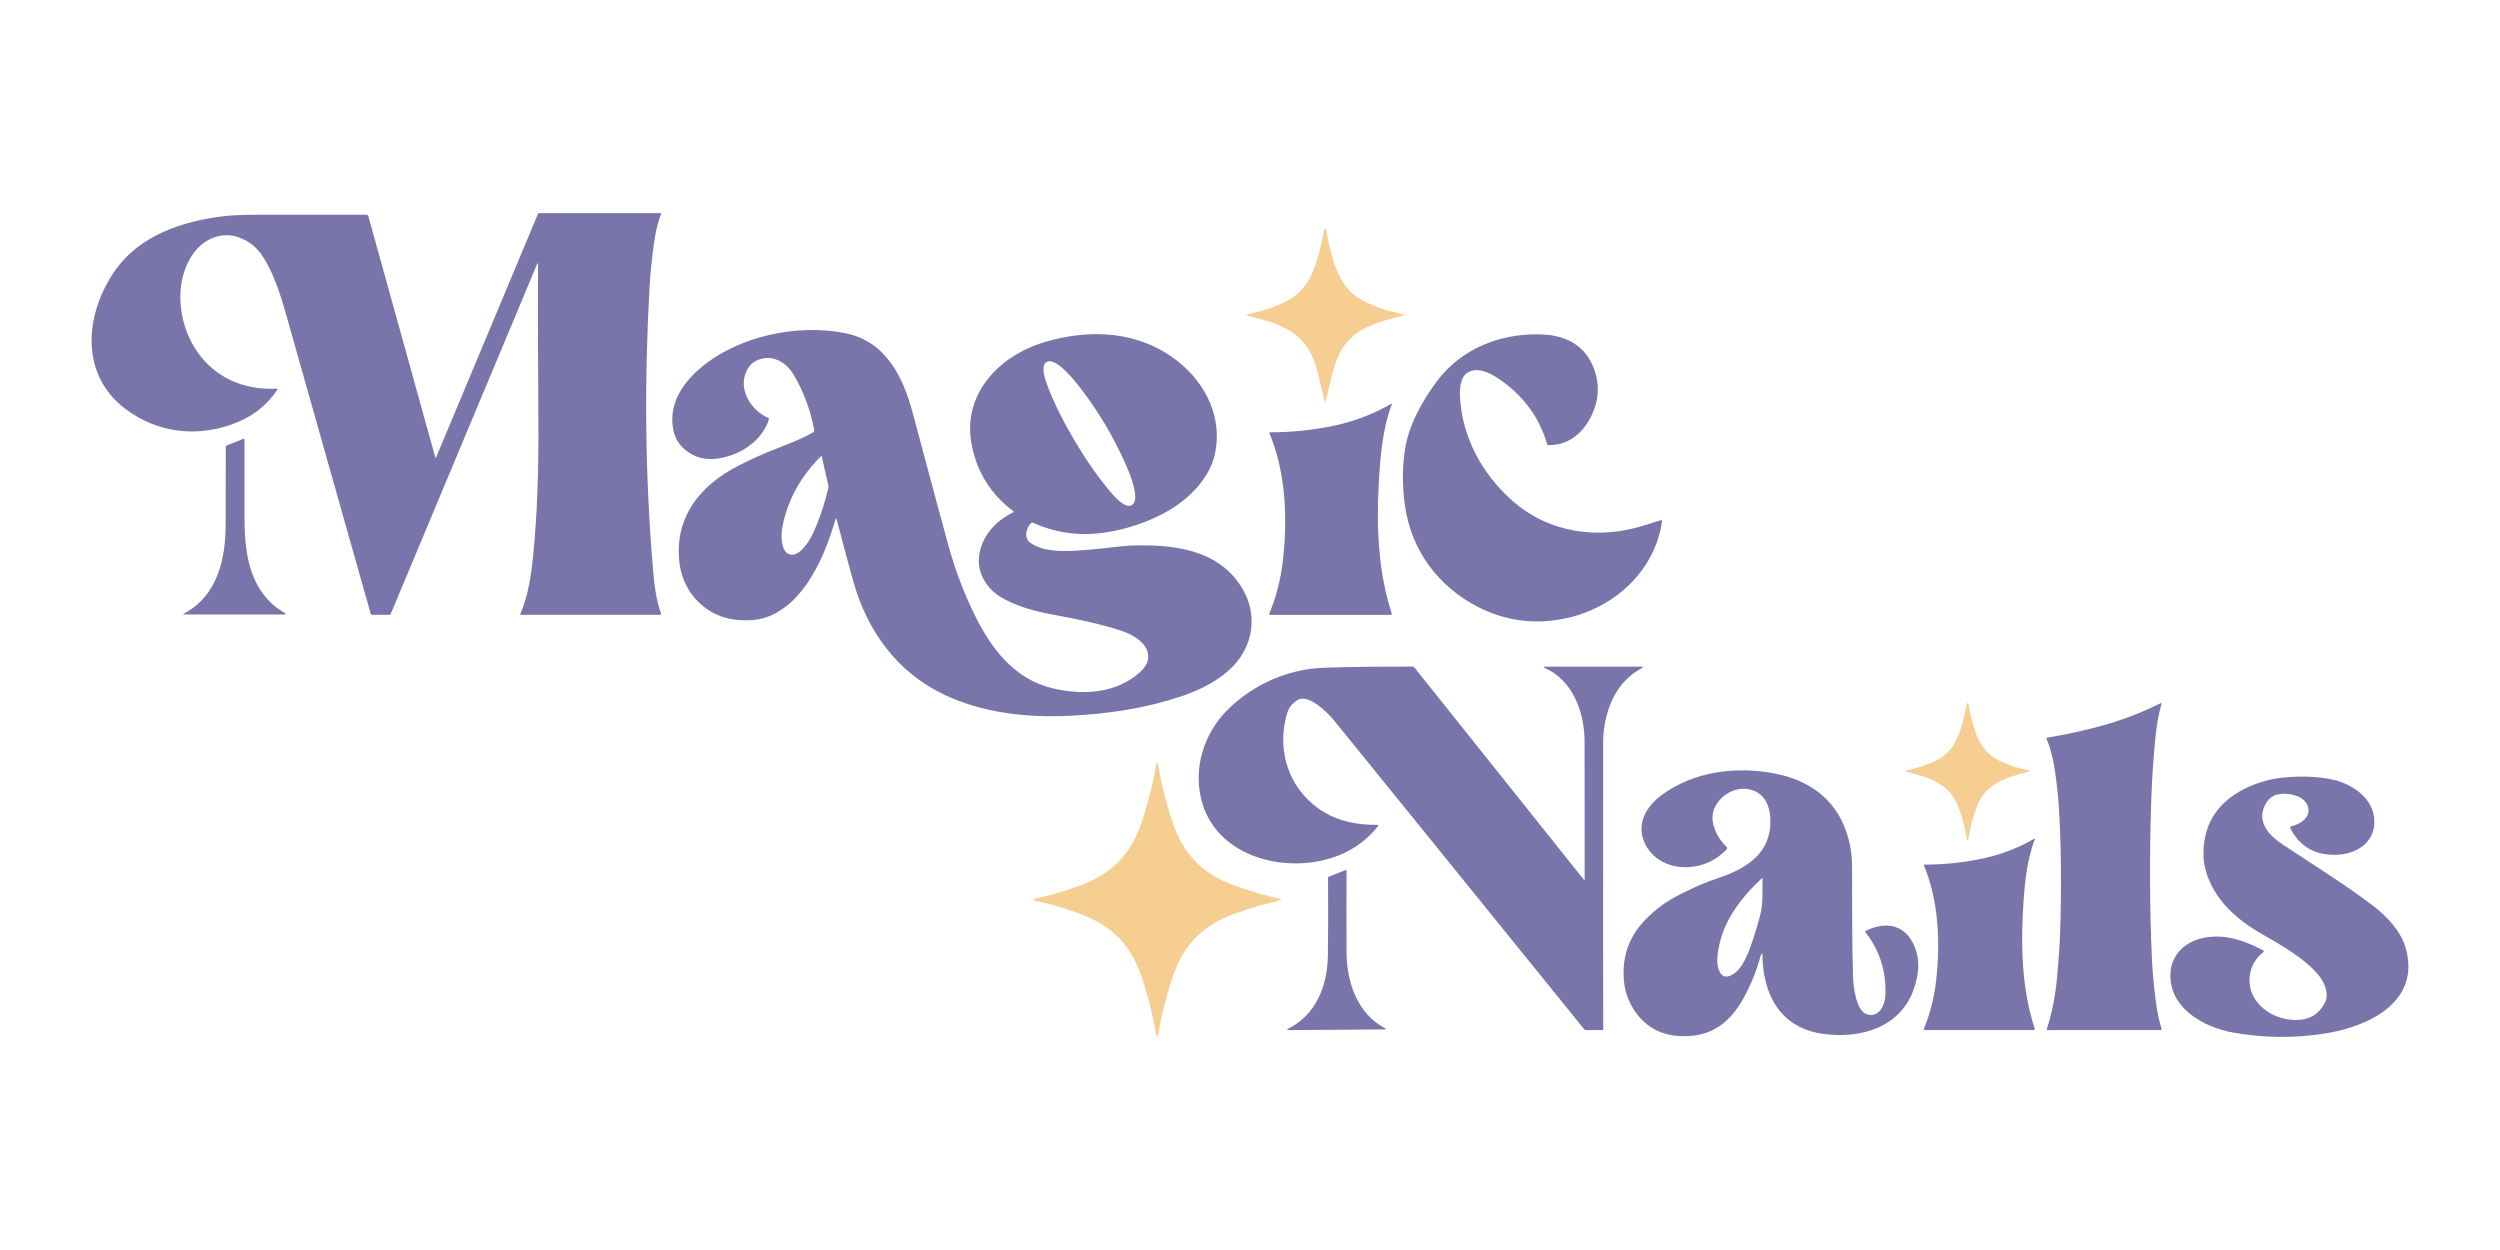 <svg xmlns="http://www.w3.org/2000/svg" id="uuid-bd777179-caa0-433a-a4d3-55b84afa8333" data-name="Capa 1" viewBox="0 0 1080 540"><defs><style>      .uuid-f8a88b63-98a0-4f04-8d3f-eaf6f03ba3a7 {        fill: #f6ce91;      }      .uuid-65334407-9842-4ce8-be21-272d993da59a {        fill: #7974aa;      }    </style></defs><path class="uuid-65334407-9842-4ce8-be21-272d993da59a" d="M188.07,197.65c.02.08.11.13.19.1.04-.01.08-.04.1-.08l44.05-105.28c.08-.19.27-.32.48-.32h52.49c.13,0,.24.11.24.24,0,.03,0,.06-.02.09-1.36,3.54-2.35,7.53-2.98,11.99-.99,6.93-1.66,13.48-2.01,19.63-2.26,40.03-1.98,80.9,1.44,121.33.54,6.35,1.28,13.71,3.51,19.67.08.22-.03.47-.25.55-.05.02-.1.03-.15.03h-60.19c-.13,0-.23-.11-.23-.23,0-.03,0-.06.02-.09,3.6-8.23,4.85-17.74,5.71-26.77,1.55-16.14,2.26-34.69,2.11-55.65-.18-26.36-.23-49.34-.14-68.93,0-.09-.08-.17-.17-.17-.07,0-.13.04-.15.1l-63.34,151.39c-.09.21-.3.35-.53.35h-7.51c-.28,0-.53-.19-.6-.46-17.5-61.9-29.8-105.44-36.92-130.63-1.87-6.61-3.96-12.84-6.79-18.56-3.22-6.49-6.34-10.84-13.25-13.39-7.24-2.68-14.92.55-19.34,6.53-8.94,12.09-7,30.01.65,41.79,8.02,12.33,20.68,17.66,35.08,17.05.15,0,.28.11.29.26,0,.06-.01.12-.05.17-4.27,6.36-9.98,11.02-17.11,13.99-16.34,6.8-34.19,5.07-48.42-5.61-19.91-14.96-17.64-40.75-4.87-59.43,10.76-15.74,29.52-21.79,47.55-23.96,3.25-.39,8.73-.59,16.42-.59,26.85,0,41.82.01,44.93,0,.38,0,.72.26.82.63l28.93,104.25Z"></path><path class="uuid-f8a88b63-98a0-4f04-8d3f-eaf6f03ba3a7" d="M572.47,98.72c.17,0,.27.13.32.38.53,2.95,1.18,5.92,1.94,8.91,2.26,8.79,5.21,16.51,12.67,21.07,5.45,3.34,12.39,5.3,18.77,6.73.15.04.24.19.2.34-.03.09-.1.17-.19.19-11.61,2.92-22.53,5.67-27.77,16.95-1.31,2.83-2.4,6.1-3.26,9.8-1.67,7.19-2.56,10.79-2.67,10.79-.11,0-1-3.6-2.67-10.79-.86-3.7-1.95-6.97-3.27-9.8-5.24-11.28-16.16-14.02-27.78-16.94-.15-.04-.23-.2-.19-.35.03-.09.1-.16.19-.19,6.37-1.44,13.32-3.4,18.77-6.74,7.46-4.57,10.41-12.29,12.66-21.08.76-3,1.4-5.97,1.94-8.91.05-.25.15-.38.32-.38Z"></path><path class="uuid-65334407-9842-4ce8-be21-272d993da59a" d="M361.41,224.22c-.03-.12-.15-.19-.27-.16-.08.02-.14.08-.17.16-4.54,15.52-12.54,34.9-28.09,41.74-4.71,2.07-9.58,2.29-14.81,1.79-12.8-1.23-22.8-11.4-24.47-24.03-2.63-19.86,8.58-33.98,25.58-42.64,5.7-2.9,11.88-5.63,18.54-8.19,5.08-1.96,9.19-3.69,13.5-6.07.37-.2.57-.63.5-1.05-1.56-8.58-4.52-16.54-8.88-23.91-2.03-3.43-4.79-5.71-8.28-6.82-3.44-1.1-8.4.04-10.7,3.05-6.15,8.07-.33,18.86,7.97,22.42.28.12.42.44.33.73-2.55,7.73-9.31,13.17-16.95,15.65-5.62,1.82-11.13,2.18-16.24-.58-5.15-2.78-7.97-7.12-8.47-13.01-.85-10.03,4.86-18.41,12.85-24.95,16.31-13.35,41.26-18.44,61.61-14.46,17.6,3.44,25.1,18.7,29.28,34.31,8.78,32.85,13.96,52.09,15.54,57.74,2.84,10.18,6.53,19.94,11.07,29.29,7.08,14.58,17.11,28.15,33.87,32.11,13.2,3.12,27.78,2.33,38.12-7.3,1.27-1.17,2.86-3.38,3.13-5.19.94-6.39-6.1-10.49-11.22-12.23-9.13-3.12-20.38-5.37-29.53-7.03-8.64-1.56-16.17-3.69-22.92-7.68-6.05-3.57-10.16-10.39-9.37-17.44.97-8.64,7.12-15.49,14.76-19.12.15-.07.21-.26.14-.41-.02-.04-.05-.08-.09-.11-9.53-7.13-15.49-16.52-17.88-28.17-4.57-22.29,11.74-39.1,31.67-44.96,19.96-5.86,40.76-4.68,57.39,8.49,12.17,9.64,19.39,24.59,15.86,40.2-2.3,10.13-10.84,18.81-19.71,24.04-8.69,5.12-19.12,8.49-28.84,9.78-10.43,1.37-20.46-.1-30.07-4.41-.24-.11-.51-.06-.7.12-2.15,2.08-3.31,6.45-.38,8.54,5.42,3.86,13.52,3.8,20.27,3.39,3.77-.22,7.57-.56,11.38-1,5.95-.7,9.74-1.08,11.37-1.14,17.43-.65,37.22,1.1,47.73,17.17,4.44,6.79,5.83,13.95,4.18,21.5-3.11,14.22-17,22.18-29.67,26.41-15.95,5.34-31.55,7.59-48.37,8.43-18.19.91-37.6-1.24-54.21-9.19-20.42-9.78-33.11-27.48-39.19-49.03-1.57-5.59-3.97-14.52-7.18-26.79ZM464.54,190.87c4.62,7.73,9.99,15.71,15.98,22.54,1.71,1.94,6.01,6.61,8.64,4.65,5.54-4.13-8.65-29.54-11.8-34.83-3.15-5.29-18.78-29.84-25.04-26.93-2.97,1.38-.91,7.39-.01,9.81,3.16,8.52,7.63,17.03,12.24,24.77ZM354.69,197.06c-8.63,8.52-14.68,19.14-16.79,31.17-.51,2.9-.55,9.5,2.67,11.05,4.44,2.16,9.15-5.63,10.61-8.78,2.77-5.98,5.01-12.62,6.72-19.94.04-.19.04-.39,0-.58l-2.9-12.83c-.02-.1-.12-.16-.21-.13-.03,0-.06.02-.09.05Z"></path><path class="uuid-65334407-9842-4ce8-be21-272d993da59a" d="M717.71,224.71c.14-.04.28.05.31.19,0,.03.01.07,0,.1-3.05,21.85-20.85,37.85-42.04,42.2-13.11,2.69-25.53,1.06-37.27-4.9-17.44-8.84-29.16-24.65-31.82-44.2-1.13-8.26-1.11-16.21.05-23.86,1.57-10.3,7.29-20.91,13.98-29.78,10.84-14.37,28.63-21.05,46.47-19.9,8.67.55,16.38,4.33,20.22,12.44,3.68,7.76,3.52,15.54-.47,23.32-3.66,7.12-9.85,12.1-18.21,11.97-.27,0-.51-.18-.58-.44-2.91-9.99-8.44-18.32-16.58-24.99-4.33-3.54-12.61-9.67-18.11-5.66-2.77,2.02-3.14,6.84-2.95,10.29.96,17.39,9.46,33.12,22.42,44.65,16.01,14.24,37.53,17.22,57.66,10.67,3.02-.98,5.32-1.68,6.92-2.12Z"></path><path class="uuid-65334407-9842-4ce8-be21-272d993da59a" d="M601.14,174.41c.07-.04.15-.01.18.05.02.03.02.07,0,.11-4.1,10.57-5.12,23.04-5.76,35.59-.93,18.59-.07,37.26,5.67,54.88.07.23-.05.47-.28.55-.04.01-.09.02-.14.02h-52.17c-.19,0-.35-.16-.35-.35,0-.05,0-.09.03-.13,3.09-7.42,5.08-15.32,5.98-23.71,1.93-18.03,1.11-37.62-5.93-54.33-.05-.12,0-.25.12-.3.03-.01.06-.02.09-.02,9.44-.01,18.68-.97,27.71-2.87,8.71-1.83,16.98-5,24.82-9.5Z"></path><path class="uuid-65334407-9842-4ce8-be21-272d993da59a" d="M79.27,265.43c-.06,0-.11-.05-.11-.12,0-.04.02-.08.06-.1,14.73-7.75,18.28-23.56,18.27-38.95,0-13.19,0-24.23.03-33.13,0-.33.2-.63.51-.75l7.2-2.83c.14-.06.3.02.36.16.01.03.02.06.02.1-.02,18.55-.01,30.24.02,35.06.1,15.57,2.76,31.7,17.59,40.04.13.08.18.25.11.39-.05.09-.14.14-.24.14h-43.82Z"></path><path class="uuid-65334407-9842-4ce8-be21-272d993da59a" d="M667.11,288.44c-.11-.05-.16-.19-.11-.3.04-.08.11-.13.2-.13h42.25c.13,0,.23.09.24.22,0,.09-.05.18-.13.22-6.63,3.53-11.32,8.95-14.07,16.26-1.94,5.17-2.92,10.46-2.92,15.84-.06,72.65-.05,114.02.03,124.12,0,.18-.14.32-.32.32h-7.01c-.39,0-.76-.18-1-.48-55.29-68.27-89.57-110.68-107.99-133.31-2.68-3.29-11.16-11.82-15.89-8.72-2.12,1.39-3.49,3.05-4.11,4.96-3.8,11.74-2,24.76,5.67,34.54,8.3,10.59,20.01,14.55,33.17,14.35.17,0,.31.13.31.3,0,.07-.02.14-.07.19-6.23,7.83-14.45,12.83-24.66,15.01-21.32,4.54-47.51-4.31-52.15-28.31-2.78-14.38,2.73-28.91,13.6-38.65,9.91-8.88,21.32-14.2,34.22-15.97,2.25-.31,7.24-.55,14.96-.72,5.92-.13,15.51-.2,28.74-.21.41,0,.8.19,1.06.51l73.11,91.57c.07.08.19.1.27.03.05-.04.07-.09.07-.15.01-38.27,0-58.36-.04-60.29-.26-12.5-5.23-25.9-17.44-31.21Z"></path><path class="uuid-f8a88b63-98a0-4f04-8d3f-eaf6f03ba3a7" d="M849.99,303.72c.18,0,.3.15.36.44.85,4.87,2.13,10.1,3.84,14.09,2.48,5.79,5.91,9,11.72,11.38,3.19,1.31,6.71,2.37,10.54,3.17.16.03.26.18.23.34-.02.11-.11.2-.22.23-9.51,2.4-18.38,4.77-22.37,14.83-1.69,4.28-2.97,9.09-3.85,14.45-.03.18-.12.28-.26.28-.14,0-.23-.09-.26-.28-.88-5.36-2.16-10.17-3.85-14.45-3.98-10.07-12.86-12.43-22.37-14.83-.16-.04-.25-.2-.21-.35.03-.11.12-.19.23-.22,3.84-.8,7.35-1.86,10.54-3.17,5.81-2.38,9.23-5.59,11.72-11.38,1.71-3.98,3-9.21,3.85-14.09.05-.29.16-.44.35-.44Z"></path><path class="uuid-65334407-9842-4ce8-be21-272d993da59a" d="M933.52,303.76c.09-.05.2,0,.25.09.02.04.03.09.01.13-1.22,4.44-2.07,9.01-2.54,13.71-.97,9.62-1.61,19.05-1.91,28.28-.79,24-.68,46.88.32,68.64.23,4.89.75,10.64,1.56,17.26.57,4.68,1.45,8.92,2.62,12.73.05.16-.04.32-.2.37-.03,0-.06.01-.08.01h-49.13c-.13,0-.24-.11-.24-.25,0-.02,0-.05.01-.07,2.21-6.79,3.68-14.17,4.43-22.13.7-7.46,1.14-13.72,1.32-18.78.69-20.11.52-38.49-.52-55.14-.22-3.45-.55-6.99-1-10.61-.9-7.16-1.85-13.07-4.33-18.88-.07-.17,0-.37.18-.44.03-.01.05-.02.08-.02,9.43-1.53,18.33-3.54,26.69-6.03,7.57-2.25,15.06-5.22,22.48-8.9Z"></path><path class="uuid-f8a88b63-98a0-4f04-8d3f-eaf6f03ba3a7" d="M499.88,329.6c.17,0,.27.08.3.25,1.6,9.15,3.73,17.64,6.4,25.44,4.74,13.88,12.82,22.15,26.56,27.22,6.56,2.42,13.11,4.33,19.65,5.73.35.07.52.21.52.41,0,.19-.17.33-.52.41-6.54,1.4-13.08,3.32-19.64,5.73-13.74,5.07-21.82,13.35-26.56,27.23-2.66,7.81-4.79,16.29-6.4,25.44-.03.17-.13.26-.29.26s-.27-.09-.3-.26c-1.6-9.15-3.74-17.63-6.4-25.44-4.74-13.88-12.82-22.15-26.56-27.22-6.56-2.42-13.11-4.33-19.64-5.73-.35-.08-.53-.21-.53-.41s.18-.33.53-.41c6.54-1.4,13.08-3.32,19.64-5.74,13.74-5.07,21.81-13.34,26.55-27.22,2.67-7.81,4.8-16.29,6.4-25.44.03-.17.13-.25.3-.25Z"></path><path class="uuid-65334407-9842-4ce8-be21-272d993da59a" d="M761.06,411.98c-.29.5-.47.89-.54,1.15-1.8,6.62-4.34,12.83-7.63,18.63-6.02,10.63-14.14,16.17-26.29,15.87-9.2-.23-16.2-4.16-20.99-11.81-2.28-3.64-3.63-7.62-4.05-11.93-.98-10.18,1.98-18.92,8.87-26.21,4.4-4.65,9.63-8.48,15.7-11.49,5.28-2.62,9.25-4.41,11.9-5.35,5.63-2.02,8.6-3.09,8.9-3.22,9.16-3.87,16.65-9.55,17.74-20.08.73-7.04-1.17-15.04-9.17-16.58-6.21-1.19-12.51,2.72-14.91,8.29-2.41,5.61,1.1,12.69,5.35,16.71.26.24.27.65.03.91-4.43,4.64-9.75,7.2-15.97,7.7-8.31.66-16.63-3.11-19.81-11.12-3.21-8.08,1.28-15.27,7.61-19.95,13.87-10.26,32.05-12.54,48.59-9.4,14.54,2.76,25.73,10.44,30.84,24.16,1.86,5,2.82,10.28,2.85,15.82.11,16.07-.11,32.07.44,48,.14,4.13,1.29,14.75,6.09,16.14,5.12,1.48,7.68-3.9,7.87-8.12.47-10.39-2.43-19.55-8.69-27.48-.1-.13-.08-.32.05-.42.02-.01.03-.02.05-.03,9.56-4.74,18.19-2.31,21.71,8.11,1.81,5.35,1.19,10.86-.63,16.39-5.57,17.02-22.81,22.14-39,20.03-18.91-2.47-26.5-17.05-26.63-34.65,0-.08-.07-.15-.15-.15-.05,0-.1.03-.13.07ZM761.1,379.43c-8.35,7.76-15.97,17.42-18.38,28.84-.75,3.51-1.54,8,.15,11.45.96,1.96,2.41,2.59,4.37,1.87,4.44-1.62,6.97-7.31,8.59-11.6,1.51-3.98,2.97-8.63,4.39-13.94.73-2.74,1.11-5.46,1.12-8.16.02-2.77.05-5.55.09-8.32,0-.11-.09-.2-.2-.2-.05,0-.1.02-.14.05Z"></path><path class="uuid-65334407-9842-4ce8-be21-272d993da59a" d="M977.68,410.55c.22.12.3.4.18.62-.03.05-.07.1-.11.14-3.59,2.85-5.73,6.74-5.96,11.4-.45,9.41,7.69,16.28,16.42,17.62,7.2,1.1,13.03-.73,16.25-7.43,1.87-3.9-.54-9-3.19-12.06-6.28-7.26-15.69-12.47-24.13-17.35-7.25-4.19-13.16-8.62-18.01-14.99-3.64-4.77-6.83-11.53-7.17-17.75-.45-8.22,1.57-15.18,6.08-20.89,6.52-8.27,18.32-13,28.67-13.98,7.74-.73,14.73-.43,20.95.91,8.51,1.83,17.81,8.1,18.06,17.73.26,10.02-8.56,14.91-17.67,14.77-8.54-.13-14.73-3.92-18.59-11.38-.17-.33-.04-.75.29-.92.05-.03.11-.05.17-.06,3.3-.75,7.33-3.12,7.34-6.76.02-6.26-8.42-7.98-13.18-7-2.63.53-4.59,2.27-5.88,5.22-3.1,7.05,2.23,12.66,7.63,16.24,16.73,11.07,26.66,17.15,38.83,26.28,6.59,4.94,12.98,11.59,14.97,20.02,5.31,22.6-17.13,32.59-34.81,35.47-13.29,2.17-26.66,2.06-40.11-.33-13.13-2.33-28.62-11.18-26.98-26.74.75-7.11,6.19-12.13,12.93-13.87,9.41-2.43,18.59.61,27.03,5.1Z"></path><path class="uuid-65334407-9842-4ce8-be21-272d993da59a" d="M878.92,362.29c.05-.04.13-.03.17.03.03.03.03.08,0,.12-3.71,9.58-4.64,20.89-5.22,32.27-.84,16.85-.06,33.77,5.15,49.75.07.2-.04.43-.24.5-.04.01-.08.02-.13.02h-47.29c-.17,0-.31-.14-.31-.31,0-.04,0-.08.02-.12,2.79-6.73,4.6-13.89,5.41-21.49,1.75-16.34,1-34.11-5.38-49.25-.05-.1,0-.23.1-.27.03-.01.06-.02.09-.02,8.56-.01,16.94-.88,25.12-2.61,7.89-1.66,15.39-4.53,22.49-8.62Z"></path><path class="uuid-65334407-9842-4ce8-be21-272d993da59a" d="M556.17,444.92c-.09-.08-.09-.22,0-.31.02-.02.04-.03.06-.04,12.27-6.05,17.21-18.54,17.41-31.74.15-10.12.18-21.33.07-33.65,0-.2.12-.38.31-.45l7.24-2.85c.17-.07.37.01.43.18.02.04.02.08.02.12-.05,8.71-.05,20.52,0,35.42.04,12.61,4.74,26.46,16.69,32.63.13.07.18.22.12.35-.05.09-.14.15-.24.14-3.36.03-17.24.13-41.66.28-.23,0-.38-.03-.45-.09Z"></path></svg>